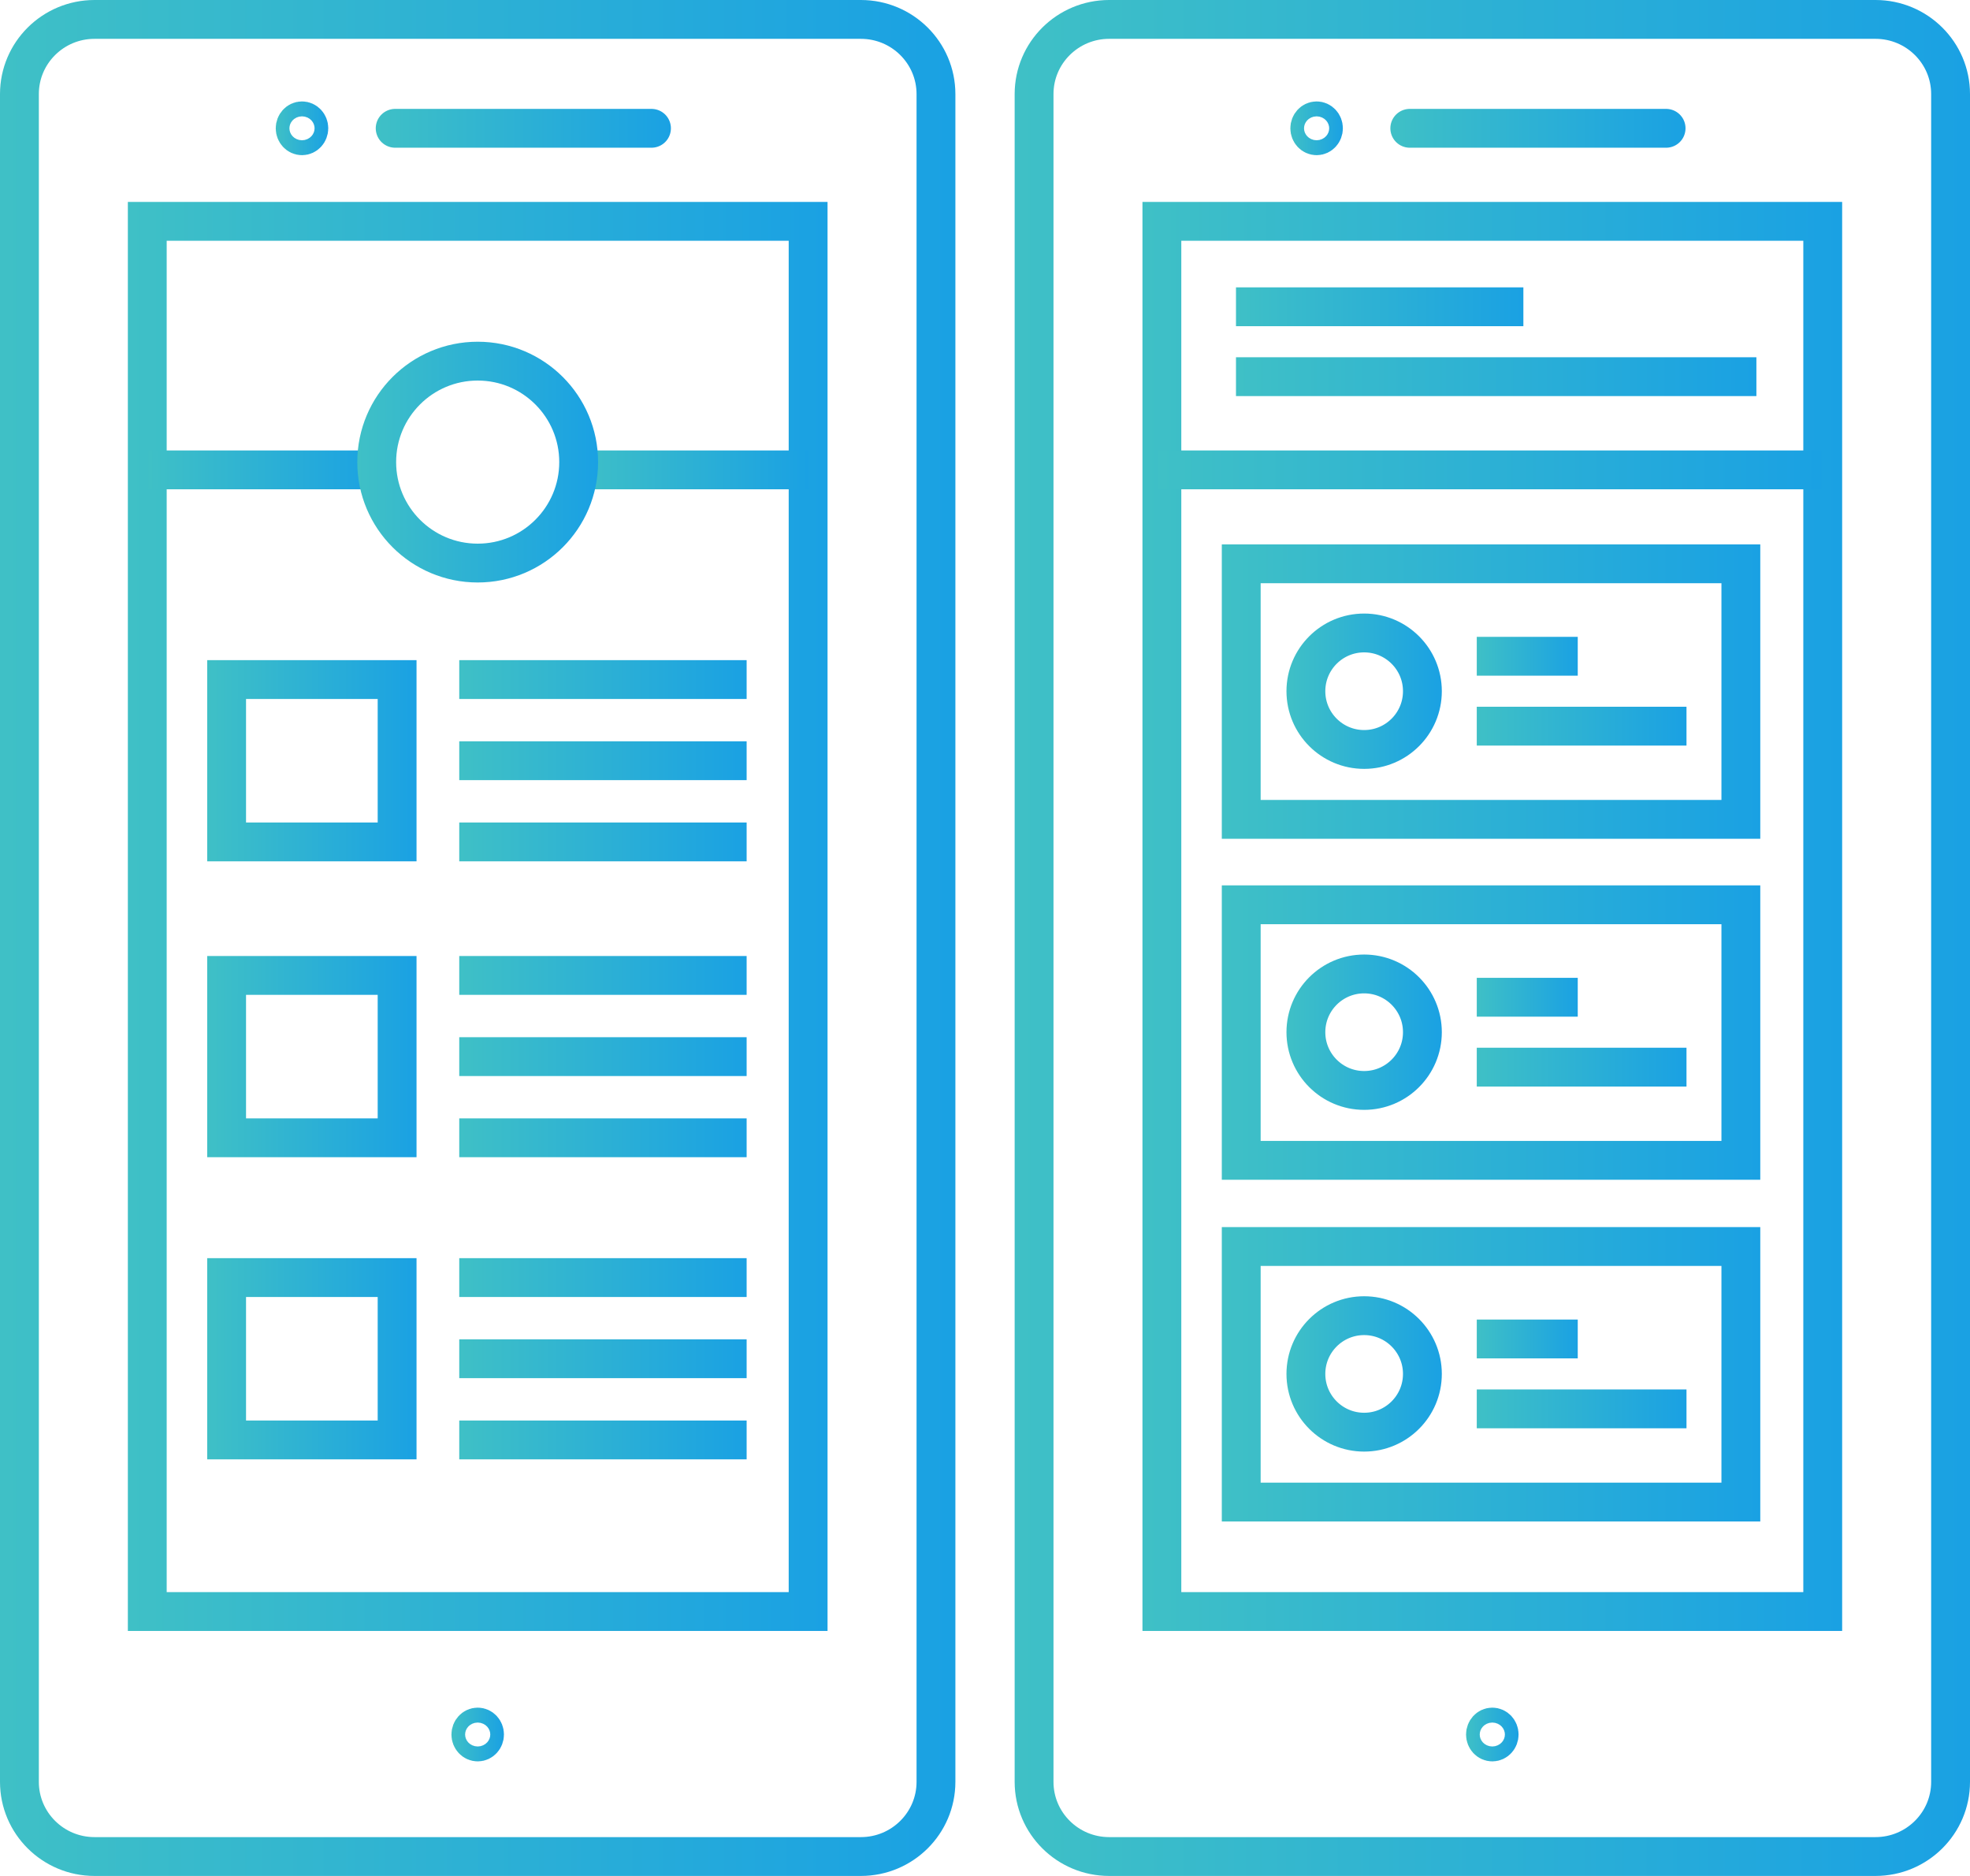 <?xml version="1.0" encoding="UTF-8"?><svg id="_レイヤー_2" xmlns="http://www.w3.org/2000/svg" xmlns:xlink="http://www.w3.org/1999/xlink" viewBox="0 0 507.25 483.09"><defs><style>.cls-1{stroke:url(#_名称未設定グラデーション_2-24);}.cls-1,.cls-2,.cls-3,.cls-4,.cls-5,.cls-6,.cls-7,.cls-8,.cls-9,.cls-10,.cls-11,.cls-12,.cls-13,.cls-14,.cls-15,.cls-16,.cls-17,.cls-18,.cls-19,.cls-20,.cls-21,.cls-22,.cls-23,.cls-24,.cls-25,.cls-26,.cls-27,.cls-28,.cls-29,.cls-30,.cls-31,.cls-32,.cls-33,.cls-34,.cls-35,.cls-36,.cls-37,.cls-38,.cls-39,.cls-40{fill:none;stroke-miterlimit:10;stroke-width:10px;}.cls-1,.cls-33,.cls-34{stroke-linecap:round;}.cls-2{stroke:url(#_名称未設定グラデーション_2);}.cls-3{stroke:url(#_名称未設定グラデーション_2-37);}.cls-4{stroke:url(#_名称未設定グラデーション_2-36);}.cls-5{stroke:url(#_名称未設定グラデーション_2-35);}.cls-6{stroke:url(#_名称未設定グラデーション_2-10);}.cls-7{stroke:url(#_名称未設定グラデーション_2-11);}.cls-8{stroke:url(#_名称未設定グラデーション_2-33);}.cls-9{stroke:url(#_名称未設定グラデーション_2-21);}.cls-10{stroke:url(#_名称未設定グラデーション_2-34);}.cls-11{stroke:url(#_名称未設定グラデーション_2-39);}.cls-12{stroke:url(#_名称未設定グラデーション_2-38);}.cls-13{stroke:url(#_名称未設定グラデーション_2-20);}.cls-14{stroke:url(#_名称未設定グラデーション_2-27);}.cls-15{stroke:url(#_名称未設定グラデーション_2-23);}.cls-16{stroke:url(#_名称未設定グラデーション_2-26);}.cls-17{stroke:url(#_名称未設定グラデーション_2-22);}.cls-18{stroke:url(#_名称未設定グラデーション_2-28);}.cls-19{stroke:url(#_名称未設定グラデーション_2-29);}.cls-20{stroke:url(#_名称未設定グラデーション_2-32);}.cls-21{stroke:url(#_名称未設定グラデーション_2-31);}.cls-22{stroke:url(#_名称未設定グラデーション_2-30);}.cls-23{stroke:url(#_名称未設定グラデーション_2-40);}.cls-24{stroke:url(#_名称未設定グラデーション_2-12);}.cls-25{stroke:url(#_名称未設定グラデーション_2-13);}.cls-26{stroke:url(#_名称未設定グラデーション_2-16);}.cls-27{stroke:url(#_名称未設定グラデーション_2-17);}.cls-28{stroke:url(#_名称未設定グラデーション_2-19);}.cls-29{stroke:url(#_名称未設定グラデーション_2-18);}.cls-30{stroke:url(#_名称未設定グラデーション_2-25);}.cls-31{stroke:url(#_名称未設定グラデーション_2-15);}.cls-32{stroke:url(#_名称未設定グラデーション_2-14);}.cls-33{stroke:url(#_名称未設定グラデーション_2-8);}.cls-34{stroke:url(#_名称未設定グラデーション_2-4);}.cls-35{stroke:url(#_名称未設定グラデーション_2-6);}.cls-36{stroke:url(#_名称未設定グラデーション_2-3);}.cls-37{stroke:url(#_名称未設定グラデーション_2-7);}.cls-38{stroke:url(#_名称未設定グラデーション_2-9);}.cls-39{stroke:url(#_名称未設定グラデーション_2-2);}.cls-40{stroke:url(#_名称未設定グラデーション_2-5);}</style><linearGradient id="_名称未設定グラデーション_2" x1="0" y1="241.55" x2="246" y2="241.55" gradientUnits="userSpaceOnUse"><stop offset="0" stop-color="#3fc0c6"/><stop offset="1" stop-color="#1aa1e3"/></linearGradient><linearGradient id="_名称未設定グラデーション_2-2" x1="116.24" y1="446.67" x2="129.76" y2="446.67" xlink:href="#_名称未設定グラデーション_2"/><linearGradient id="_名称未設定グラデーション_2-3" x1="32.92" y1="236" x2="213.08" y2="236" xlink:href="#_名称未設定グラデーション_2"/><linearGradient id="_名称未設定グラデーション_2-4" x1="96.75" y1="33.04" x2="172.75" y2="33.04" xlink:href="#_名称未設定グラデーション_2"/><linearGradient id="_名称未設定グラデーション_2-5" x1="71" y1="33.04" x2="84.52" y2="33.04" xlink:href="#_名称未設定グラデーション_2"/><linearGradient id="_名称未設定グラデーション_2-6" x1="38.25" y1="121" x2="98.25" y2="121" xlink:href="#_名称未設定グラデーション_2"/><linearGradient id="_名称未設定グラデーション_2-7" x1="148.25" y1="121" x2="208.25" y2="121" xlink:href="#_名称未設定グラデーション_2"/><linearGradient id="_名称未設定グラデーション_2-8" x1="92" y1="119" x2="154" y2="119" xlink:href="#_名称未設定グラデーション_2"/><linearGradient id="_名称未設定グラデーション_2-9" x1="53.35" y1="195.9" x2="107.25" y2="195.9" xlink:href="#_名称未設定グラデーション_2"/><linearGradient id="_名称未設定グラデーション_2-10" x1="118.25" y1="175" x2="192.25" y2="175" xlink:href="#_名称未設定グラデーション_2"/><linearGradient id="_名称未設定グラデーション_2-11" x1="118.25" y1="195.9" x2="192.25" y2="195.9" xlink:href="#_名称未設定グラデーション_2"/><linearGradient id="_名称未設定グラデーション_2-12" x1="118.25" y1="216.81" x2="192.25" y2="216.81" xlink:href="#_名称未設定グラデーション_2"/><linearGradient id="_名称未設定グラデーション_2-13" x1="53.35" y1="272.1" x2="107.25" y2="272.1" xlink:href="#_名称未設定グラデーション_2"/><linearGradient id="_名称未設定グラデーション_2-14" x1="118.25" y1="251.19" x2="192.25" y2="251.19" xlink:href="#_名称未設定グラデーション_2"/><linearGradient id="_名称未設定グラデーション_2-15" x1="118.25" y1="272.1" x2="192.25" y2="272.1" xlink:href="#_名称未設定グラデーション_2"/><linearGradient id="_名称未設定グラデーション_2-16" x1="118.25" y1="293" x2="192.25" y2="293" xlink:href="#_名称未設定グラデーション_2"/><linearGradient id="_名称未設定グラデーション_2-17" x1="53.35" y1="349.9" x2="107.25" y2="349.9" xlink:href="#_名称未設定グラデーション_2"/><linearGradient id="_名称未設定グラデーション_2-18" x1="118.25" y1="329" x2="192.25" y2="329" xlink:href="#_名称未設定グラデーション_2"/><linearGradient id="_名称未設定グラデーション_2-19" x1="118.25" y1="349.9" x2="192.25" y2="349.9" xlink:href="#_名称未設定グラデーション_2"/><linearGradient id="_名称未設定グラデーション_2-20" x1="118.25" y1="370.81" x2="192.25" y2="370.81" xlink:href="#_名称未設定グラデーション_2"/><linearGradient id="_名称未設定グラデーション_2-21" x1="261.25" x2="507.25" xlink:href="#_名称未設定グラデーション_2"/><linearGradient id="_名称未設定グラデーション_2-22" x1="377.49" y1="446.67" x2="391.01" y2="446.67" xlink:href="#_名称未設定グラデーション_2"/><linearGradient id="_名称未設定グラデーション_2-23" x1="294.17" y1="236" x2="474.33" y2="236" xlink:href="#_名称未設定グラデーション_2"/><linearGradient id="_名称未設定グラデーション_2-24" x1="358" y1="33.04" x2="434" y2="33.04" xlink:href="#_名称未設定グラデーション_2"/><linearGradient id="_名称未設定グラデーション_2-25" x1="332.25" y1="33.04" x2="345.77" y2="33.04" xlink:href="#_名称未設定グラデーション_2"/><linearGradient id="_名称未設定グラデーション_2-26" x1="298.25" y1="121" x2="469" y2="121" xlink:href="#_名称未設定グラデーション_2"/><linearGradient id="_名称未設定グラデーション_2-27" x1="314.6" y1="178.1" x2="453.25" y2="178.1" xlink:href="#_名称未設定グラデーション_2"/><linearGradient id="_名称未設定グラデーション_2-28" x1="318.25" y1="79" x2="392.25" y2="79" xlink:href="#_名称未設定グラデーション_2"/><linearGradient id="_名称未設定グラデーション_2-29" x1="318.25" y1="97" x2="452.25" y2="97" xlink:href="#_名称未設定グラデーション_2"/><linearGradient id="_名称未設定グラデーション_2-30" x1="331.25" y1="178" x2="371.25" y2="178" xlink:href="#_名称未設定グラデーション_2"/><linearGradient id="_名称未設定グラデーション_2-31" x1="380.25" y1="169" x2="406.25" y2="169" xlink:href="#_名称未設定グラデーション_2"/><linearGradient id="_名称未設定グラデーション_2-32" x1="380.25" y1="187" x2="434.25" y2="187" xlink:href="#_名称未設定グラデーション_2"/><linearGradient id="_名称未設定グラデーション_2-33" x1="314.6" y1="265.9" x2="453.25" y2="265.9" xlink:href="#_名称未設定グラデーション_2"/><linearGradient id="_名称未設定グラデーション_2-34" x1="331.25" y1="265.81" x2="371.25" y2="265.81" xlink:href="#_名称未設定グラデーション_2"/><linearGradient id="_名称未設定グラデーション_2-35" x1="380.25" y1="256.81" x2="406.25" y2="256.81" xlink:href="#_名称未設定グラデーション_2"/><linearGradient id="_名称未設定グラデーション_2-36" x1="380.25" y1="274.81" x2="434.25" y2="274.81" xlink:href="#_名称未設定グラデーション_2"/><linearGradient id="_名称未設定グラデーション_2-37" x1="314.6" y1="353.9" x2="453.25" y2="353.9" xlink:href="#_名称未設定グラデーション_2"/><linearGradient id="_名称未設定グラデーション_2-38" x1="331.25" y1="353.81" x2="371.25" y2="353.81" xlink:href="#_名称未設定グラデーション_2"/><linearGradient id="_名称未設定グラデーション_2-39" x1="380.25" y1="344.81" x2="406.25" y2="344.81" xlink:href="#_名称未設定グラデーション_2"/><linearGradient id="_名称未設定グラデーション_2-40" x1="380.25" y1="362.81" x2="434.25" y2="362.81" xlink:href="#_名称未設定グラデーション_2"/></defs><g id="icons"><g id="sp_application"><path class="cls-2" d="M241,458.86c0,10.62-8.66,19.23-19.34,19.23H24.34c-10.68,0-19.34-8.61-19.34-19.23V24.23C5,13.61,13.66,5,24.34,5H221.66c10.68,0,19.34,8.61,19.34,19.23V458.86Z"/><path class="cls-39" d="M121.24,446.67c0-1.06,.79-1.92,1.76-1.92s1.76,.86,1.76,1.92-.79,1.92-1.76,1.92-1.76-.86-1.76-1.92Z"/><rect class="cls-36" x="37.92" y="57" width="170.16" height="358"/><line class="cls-34" x1="101.75" y1="33.04" x2="167.75" y2="33.04"/><path class="cls-40" d="M76,33.04c0-1.06,.79-1.92,1.76-1.92s1.76,.86,1.76,1.92-.79,1.92-1.76,1.92-1.76-.86-1.76-1.92Z"/><line class="cls-35" x1="38.25" y1="121" x2="98.25" y2="121"/><line class="cls-37" x1="148.25" y1="121" x2="208.25" y2="121"/><circle class="cls-33" cx="123" cy="119" r="26"/><rect class="cls-38" x="58.35" y="175" width="43.9" height="41.81"/><line class="cls-6" x1="118.25" y1="175" x2="192.25" y2="175"/><line class="cls-7" x1="118.25" y1="195.9" x2="192.25" y2="195.9"/><line class="cls-24" x1="118.25" y1="216.81" x2="192.25" y2="216.81"/><rect class="cls-25" x="58.35" y="251.19" width="43.9" height="41.81"/><line class="cls-32" x1="118.25" y1="251.19" x2="192.25" y2="251.19"/><line class="cls-31" x1="118.25" y1="272.1" x2="192.25" y2="272.1"/><line class="cls-26" x1="118.25" y1="293" x2="192.25" y2="293"/><rect class="cls-27" x="58.35" y="329" width="43.9" height="41.81"/><line class="cls-29" x1="118.25" y1="329" x2="192.25" y2="329"/><line class="cls-28" x1="118.25" y1="349.9" x2="192.25" y2="349.9"/><line class="cls-13" x1="118.25" y1="370.81" x2="192.25" y2="370.81"/><path class="cls-9" d="M502.25,458.86c0,10.62-8.66,19.23-19.34,19.23h-197.31c-10.68,0-19.34-8.61-19.34-19.23V24.23c0-10.62,8.66-19.23,19.34-19.23h197.31c10.68,0,19.34,8.61,19.34,19.23V458.86Z"/><path class="cls-17" d="M382.49,446.67c0-1.06,.79-1.92,1.76-1.92s1.76,.86,1.76,1.92-.79,1.92-1.76,1.92-1.76-.86-1.76-1.92Z"/><rect class="cls-15" x="299.17" y="57" width="170.16" height="358"/><line class="cls-1" x1="363" y1="33.04" x2="429" y2="33.04"/><path class="cls-30" d="M337.25,33.04c0-1.06,.79-1.92,1.76-1.92s1.76,.86,1.76,1.92-.79,1.92-1.76,1.92-1.76-.86-1.76-1.92Z"/><line class="cls-16" x1="298.25" y1="121" x2="469" y2="121"/><rect class="cls-14" x="319.6" y="145.19" width="128.65" height="65.81"/><line class="cls-18" x1="318.25" y1="79" x2="392.25" y2="79"/><line class="cls-19" x1="318.25" y1="97" x2="452.25" y2="97"/><circle class="cls-22" cx="351.25" cy="178" r="15"/><line class="cls-21" x1="380.25" y1="169" x2="406.25" y2="169"/><line class="cls-20" x1="380.25" y1="187" x2="434.25" y2="187"/><rect class="cls-8" x="319.6" y="233" width="128.65" height="65.81"/><circle class="cls-10" cx="351.25" cy="265.81" r="15"/><line class="cls-5" x1="380.25" y1="256.81" x2="406.25" y2="256.81"/><line class="cls-4" x1="380.25" y1="274.81" x2="434.25" y2="274.81"/><rect class="cls-3" x="319.6" y="321" width="128.65" height="65.81"/><circle class="cls-12" cx="351.25" cy="353.81" r="15"/><line class="cls-11" x1="380.25" y1="344.81" x2="406.25" y2="344.81"/><line class="cls-23" x1="380.25" y1="362.81" x2="434.25" y2="362.81"/></g></g></svg>